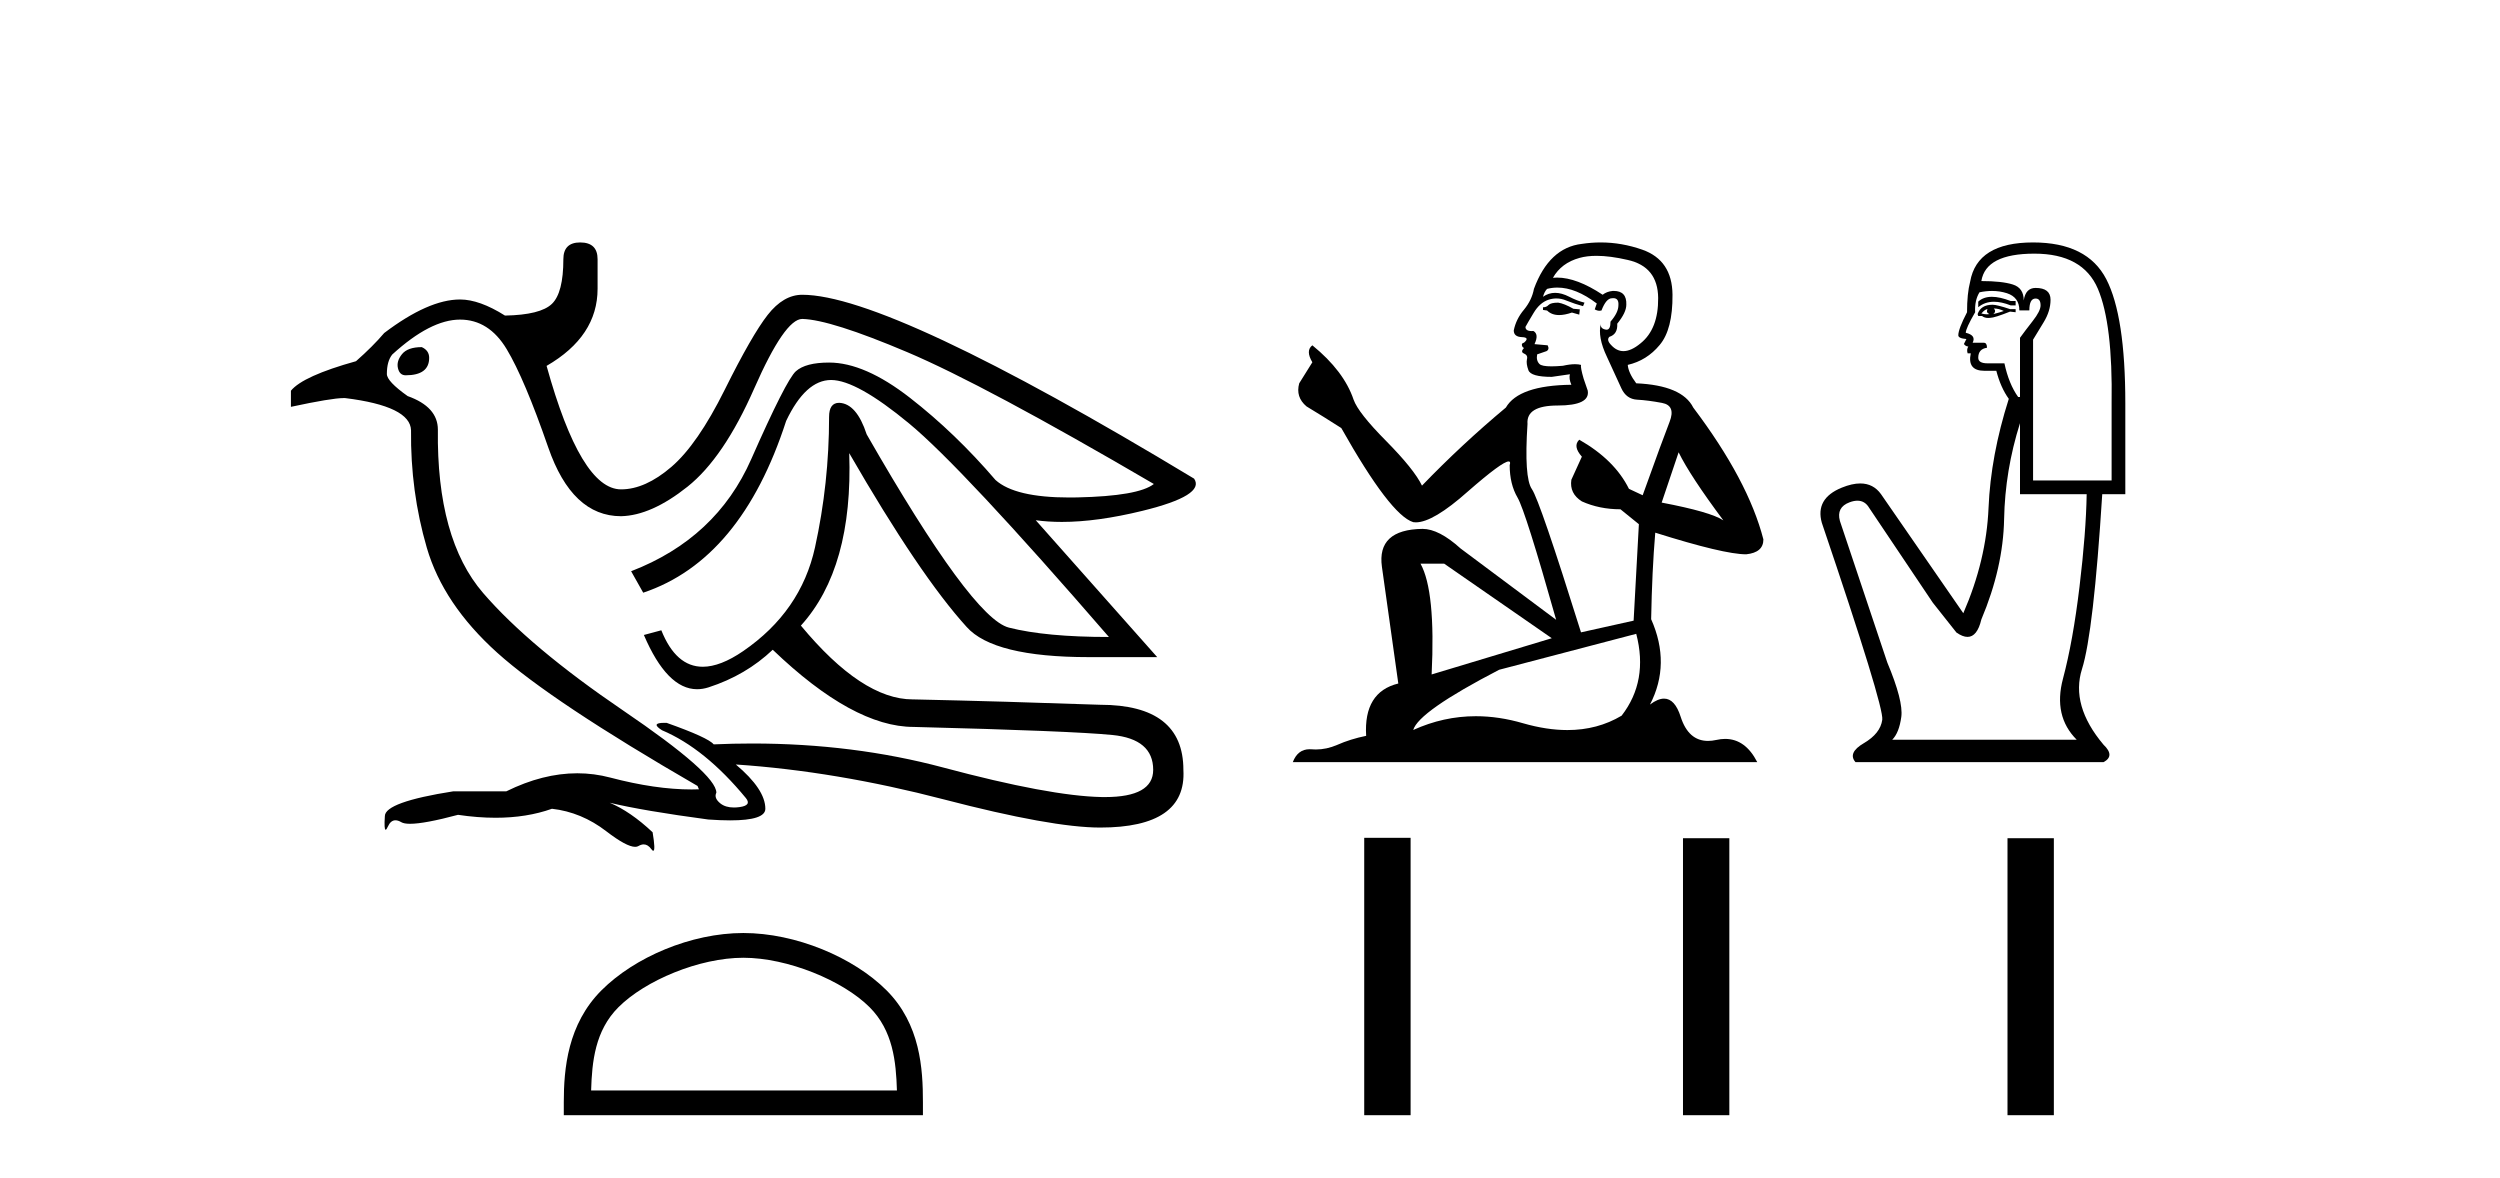 <?xml version='1.0' encoding='UTF-8' standalone='yes'?><svg xmlns='http://www.w3.org/2000/svg' xmlns:xlink='http://www.w3.org/1999/xlink' width='87.0' height='41.0' ><path d='M 14.678 12.08 Q 14.187 12.08 13.989 12.325 Q 13.79 12.57 13.849 12.815 Q 13.907 13.06 14.117 13.06 Q 14.935 13.06 14.935 12.453 Q 14.935 12.196 14.678 12.08 ZM 27.918 11.099 Q 28.899 11.122 31.573 12.255 Q 34.246 13.387 40.154 16.843 Q 39.617 17.264 37.492 17.31 Q 37.35 17.313 37.215 17.313 Q 35.319 17.313 34.643 16.703 Q 33.242 15.069 31.666 13.843 Q 30.09 12.617 28.852 12.617 Q 28.035 12.617 27.696 12.92 Q 27.358 13.224 26.143 15.979 Q 24.929 18.735 21.963 19.879 L 22.384 20.626 Q 25.793 19.482 27.358 14.648 Q 28.035 13.224 28.922 13.224 Q 29.809 13.224 31.643 14.742 Q 33.476 16.26 38.59 22.167 Q 36.395 22.167 35.11 21.841 Q 33.826 21.514 30.16 15.115 Q 29.809 14.041 29.202 14.018 Q 28.852 14.018 28.852 14.508 Q 28.852 16.82 28.362 19.05 Q 27.871 21.28 25.863 22.658 Q 25.068 23.203 24.456 23.203 Q 23.522 23.203 23.014 21.934 L 22.407 22.097 Q 23.213 23.985 24.26 23.985 Q 24.456 23.985 24.66 23.919 Q 25.956 23.499 26.891 22.611 Q 29.693 25.297 31.794 25.297 Q 37.282 25.437 38.706 25.577 Q 40.131 25.717 40.131 26.791 Q 40.131 27.738 38.455 27.738 Q 38.395 27.738 38.333 27.737 Q 36.535 27.702 32.822 26.709 Q 29.697 25.874 26.175 25.874 Q 25.513 25.874 24.836 25.904 Q 24.649 25.67 23.201 25.156 Q 23.154 25.155 23.114 25.155 Q 22.628 25.155 23.038 25.413 Q 24.532 26.044 25.956 27.772 Q 26.167 28.029 25.735 28.087 Q 25.632 28.101 25.54 28.101 Q 25.247 28.101 25.069 27.959 Q 24.836 27.772 24.929 27.585 Q 24.929 26.931 21.683 24.724 Q 18.437 22.518 16.814 20.638 Q 15.191 18.758 15.238 14.952 Q 15.238 14.158 14.187 13.784 Q 13.463 13.271 13.463 13.014 Q 13.463 12.57 13.65 12.337 Q 14.981 11.122 16.009 11.122 Q 17.013 11.122 17.632 12.15 Q 18.25 13.177 19.079 15.571 Q 19.908 17.964 21.613 17.964 Q 22.664 17.941 23.925 16.937 Q 25.186 15.933 26.248 13.516 Q 27.311 11.099 27.918 11.099 ZM 20.189 8.437 Q 19.605 8.437 19.605 9.021 Q 19.605 10.188 19.208 10.573 Q 18.811 10.959 17.573 10.982 Q 16.686 10.422 16.009 10.422 Q 14.911 10.422 13.37 11.589 Q 12.973 12.056 12.389 12.57 Q 10.544 13.084 10.124 13.597 L 10.124 14.158 Q 11.541 13.853 11.961 13.853 Q 11.991 13.853 12.016 13.854 Q 14.281 14.135 14.304 14.975 Q 14.281 17.1 14.853 19.062 Q 15.425 21.023 17.305 22.716 Q 19.185 24.409 24.275 27.352 L 24.322 27.468 Q 24.196 27.473 24.067 27.473 Q 22.807 27.473 21.239 27.06 Q 20.673 26.91 20.089 26.91 Q 18.892 26.91 17.62 27.538 L 15.775 27.538 Q 13.393 27.912 13.393 28.402 Q 13.362 28.875 13.421 28.875 Q 13.449 28.875 13.498 28.764 Q 13.596 28.546 13.762 28.546 Q 13.853 28.546 13.965 28.612 Q 14.059 28.668 14.27 28.668 Q 14.772 28.668 15.939 28.356 Q 16.626 28.458 17.246 28.458 Q 18.331 28.458 19.208 28.145 Q 20.235 28.262 21.099 28.928 Q 21.803 29.47 22.104 29.47 Q 22.173 29.47 22.22 29.441 Q 22.316 29.385 22.401 29.385 Q 22.546 29.385 22.664 29.547 Q 22.708 29.607 22.733 29.607 Q 22.818 29.607 22.711 28.963 Q 21.94 28.239 21.216 27.935 L 21.216 27.935 Q 22.384 28.216 24.649 28.519 Q 25.074 28.549 25.408 28.549 Q 26.634 28.549 26.634 28.145 Q 26.634 27.468 25.606 26.604 L 25.606 26.604 Q 29.086 26.838 32.845 27.819 Q 36.605 28.799 38.286 28.799 Q 41.298 28.799 41.182 26.791 Q 41.182 24.526 38.286 24.526 Q 34.947 24.409 31.794 24.339 Q 31.779 24.339 31.763 24.339 Q 30 24.339 27.871 21.771 Q 29.693 19.762 29.553 15.769 L 29.553 15.769 Q 32.005 20.019 33.639 21.817 Q 34.573 22.868 37.889 22.868 L 40.271 22.868 L 36.044 18.104 L 36.044 18.104 Q 36.471 18.163 36.952 18.163 Q 38.18 18.163 39.757 17.777 Q 41.952 17.24 41.555 16.657 Q 30.954 10.258 27.918 10.258 Q 27.264 10.258 26.715 10.959 Q 26.167 11.659 25.221 13.562 Q 24.275 15.466 23.364 16.248 Q 22.454 17.03 21.613 17.03 Q 20.212 17.03 19.021 12.733 Q 20.796 11.706 20.796 10.048 L 20.796 9.021 Q 20.796 8.437 20.189 8.437 Z' style='fill:#000000;stroke:none' /><path d='M 25.869 33.33 C 27.406 33.33 29.331 34.12 30.262 35.051 C 31.076 35.865 31.183 36.945 31.213 37.949 L 20.571 37.949 C 20.601 36.945 20.707 35.865 21.522 35.051 C 22.453 34.12 24.332 33.33 25.869 33.33 ZM 25.869 32.469 C 24.045 32.469 22.083 33.312 20.933 34.462 C 19.753 35.642 19.62 37.194 19.62 38.356 L 19.62 38.809 L 32.118 38.809 L 32.118 38.356 C 32.118 37.194 32.03 35.642 30.85 34.462 C 29.7 33.312 27.693 32.469 25.869 32.469 Z' style='fill:#000000;stroke:none' /><path d='M 54.225 10.532 Q 53.971 10.532 53.89 10.613 Q 53.818 10.694 53.696 10.694 L 53.696 10.786 L 53.839 10.806 Q 53.997 10.964 54.258 10.964 Q 54.452 10.964 54.703 10.877 L 54.958 10.949 L 54.978 10.766 L 54.754 10.745 Q 54.429 10.562 54.225 10.532 ZM 55.558 8.903 Q 56.027 8.903 56.646 9.046 Q 57.694 9.28 57.704 10.369 Q 57.714 11.447 57.094 11.946 Q 56.766 12.219 56.496 12.219 Q 56.265 12.219 56.077 12.017 Q 55.894 11.834 56.006 11.722 Q 56.301 11.63 56.28 11.264 Q 56.596 10.877 56.596 10.603 Q 56.615 10.124 56.156 10.124 Q 56.137 10.124 56.117 10.125 Q 55.914 10.145 55.772 10.257 Q 54.872 9.66 54.187 9.66 Q 54.113 9.66 54.042 9.667 L 54.042 9.667 Q 54.337 9.148 54.968 8.975 Q 55.225 8.903 55.558 8.903 ZM 58.416 15.74 Q 58.813 16.554 59.973 18.11 Q 59.535 17.815 57.826 17.49 L 58.416 15.74 ZM 54.198 10.008 Q 54.84 10.008 55.568 10.562 L 55.497 10.766 Q 55.582 10.815 55.663 10.815 Q 55.697 10.815 55.731 10.806 Q 55.894 10.379 56.097 10.379 Q 56.121 10.376 56.143 10.376 Q 56.339 10.376 56.321 10.623 Q 56.321 10.877 56.046 11.193 Q 56.046 11.474 55.909 11.474 Q 55.888 11.474 55.863 11.467 Q 55.68 11.427 55.711 11.264 L 55.711 11.264 Q 55.588 11.722 55.924 12.424 Q 56.25 13.136 56.423 13.512 Q 56.596 13.888 56.972 13.909 Q 57.348 13.929 57.837 14.021 Q 58.325 14.112 58.101 14.682 Q 57.877 15.252 57.165 17.235 L 56.687 17.011 Q 56.189 16.004 54.958 15.302 L 54.958 15.302 Q 54.724 15.526 55.049 15.892 L 54.683 16.696 Q 54.612 17.174 55.049 17.449 Q 55.66 17.723 56.392 17.723 L 57.033 18.242 L 56.85 21.599 L 55.019 22.006 Q 53.584 17.418 53.31 17.022 Q 53.035 16.625 53.157 14.753 Q 53.106 14.112 54.205 14.112 Q 55.344 14.112 55.253 13.593 L 55.11 13.176 Q 54.998 12.79 55.019 12.698 Q 54.929 12.674 54.81 12.674 Q 54.632 12.674 54.388 12.729 Q 54.158 12.749 53.99 12.749 Q 53.656 12.749 53.574 12.668 Q 53.452 12.546 53.493 12.332 L 53.818 12.22 Q 53.93 12.159 53.859 12.017 L 53.401 11.976 Q 53.564 11.63 53.361 11.518 Q 53.33 11.521 53.303 11.521 Q 53.086 11.521 53.086 11.376 Q 53.157 11.244 53.371 10.888 Q 53.584 10.532 53.89 10.43 Q 54.027 10.386 54.162 10.386 Q 54.338 10.386 54.51 10.46 Q 54.815 10.582 55.09 10.654 L 55.141 10.532 Q 54.887 10.471 54.612 10.328 Q 54.347 10.191 54.119 10.191 Q 53.89 10.191 53.696 10.328 Q 53.747 10.145 53.839 10.053 Q 54.015 10.008 54.198 10.008 ZM 50.258 19.616 L 54.002 22.21 L 49.821 23.471 Q 49.963 20.572 49.434 19.616 ZM 56.941 22.057 Q 57.369 23.695 56.433 24.905 Q 55.594 25.406 54.545 25.406 Q 53.825 25.406 53.005 25.17 Q 52.164 24.924 51.359 24.924 Q 50.235 24.924 49.18 25.404 Q 49.363 24.763 52.17 23.308 L 56.941 22.057 ZM 55.704 8.437 Q 55.378 8.437 55.049 8.487 Q 53.91 8.619 53.381 10.053 Q 53.31 10.44 53.035 10.776 Q 52.76 11.101 52.679 11.498 Q 52.679 11.722 52.964 11.732 Q 53.249 11.742 53.035 11.925 Q 52.944 11.946 52.964 12.017 Q 52.974 12.088 53.035 12.108 Q 52.903 12.251 53.035 12.302 Q 53.178 12.363 53.137 12.505 Q 53.106 12.658 53.188 12.881 Q 53.269 13.115 54.002 13.115 L 54.632 13.024 L 54.632 13.024 Q 54.592 13.176 54.683 13.39 Q 52.852 13.41 52.404 14.183 Q 50.868 15.465 49.485 16.9 Q 49.21 16.33 48.234 15.343 Q 47.267 14.367 47.105 13.909 Q 46.769 12.912 45.67 12.017 Q 45.426 12.2 45.67 12.607 L 45.213 13.339 Q 45.08 13.817 45.467 14.143 Q 46.057 14.499 46.677 14.896 Q 48.386 17.927 49.18 18.171 Q 49.224 18.178 49.271 18.178 Q 49.875 18.178 51.082 17.103 Q 52.278 16.058 52.501 16.058 Q 52.579 16.058 52.537 16.187 Q 52.537 16.849 52.811 17.317 Q 53.086 17.785 54.154 21.569 L 50.828 19.087 Q 50.075 18.405 49.505 18.405 Q 47.908 18.425 48.091 19.727 L 48.661 23.786 Q 47.45 24.081 47.542 25.607 Q 46.993 25.719 46.535 25.922 Q 46.165 26.082 45.789 26.082 Q 45.709 26.082 45.63 26.075 Q 45.602 26.073 45.576 26.073 Q 45.161 26.073 44.989 26.523 L 61.153 26.523 Q 60.74 25.714 60.035 25.714 Q 59.888 25.714 59.729 25.75 Q 59.575 25.784 59.438 25.784 Q 58.758 25.784 58.488 24.946 Q 58.287 24.312 57.909 24.312 Q 57.693 24.312 57.419 24.519 Q 58.152 23.105 57.46 21.548 Q 57.491 19.86 57.603 18.537 Q 59.993 19.29 60.766 19.29 Q 61.366 19.229 61.366 18.771 Q 60.837 16.716 58.925 14.183 Q 58.538 13.41 56.941 13.339 Q 56.667 12.973 56.646 12.698 Q 57.308 12.546 57.755 12.007 Q 58.213 11.467 58.203 10.257 Q 58.193 9.057 57.155 8.69 Q 56.437 8.437 55.704 8.437 Z' style='fill:#000000;stroke:none' /><path d='M 69.318 10.329 Q 69.022 10.329 68.843 10.497 L 68.843 10.692 Q 69.07 10.501 69.39 10.501 Q 69.65 10.501 69.971 10.627 L 70.144 10.627 L 70.144 10.475 L 69.971 10.475 Q 69.594 10.329 69.318 10.329 ZM 69.385 10.735 Q 69.559 10.735 69.732 10.822 Q 69.624 10.866 69.363 10.931 Q 69.428 10.887 69.428 10.822 Q 69.428 10.779 69.385 10.735 ZM 69.168 10.757 Q 69.147 10.779 69.147 10.844 Q 69.147 10.887 69.233 10.931 Q 69.19 10.938 69.144 10.938 Q 69.053 10.938 68.951 10.909 Q 69.082 10.757 69.168 10.757 ZM 69.342 10.605 Q 68.93 10.605 68.821 10.931 L 68.843 10.996 L 68.973 10.996 Q 69.06 11.065 69.188 11.065 Q 69.22 11.065 69.255 11.061 Q 69.407 11.061 69.949 10.844 L 70.144 10.866 L 70.144 10.757 L 69.949 10.757 Q 69.494 10.605 69.342 10.605 ZM 69.323 10.125 Q 69.595 10.125 69.841 10.204 Q 70.274 10.345 70.274 10.801 L 70.621 10.801 Q 70.621 10.389 70.838 10.389 Q 71.012 10.389 71.012 10.627 Q 71.012 10.822 70.74 11.169 Q 70.469 11.516 70.296 11.755 L 70.296 13.815 L 70.231 13.815 Q 69.906 13.359 69.754 12.644 L 69.168 12.644 Q 68.843 12.644 68.843 12.449 Q 68.843 12.145 69.147 12.102 Q 69.147 11.928 69.038 11.928 L 68.648 11.928 Q 68.778 11.668 68.409 11.581 Q 68.409 11.429 68.735 10.866 Q 68.713 10.454 68.886 10.172 Q 69.113 10.125 69.323 10.125 ZM 70.795 8.827 Q 72.486 8.827 73.007 10.052 Q 73.527 11.278 73.484 14.032 L 73.484 16.721 L 70.751 16.721 L 70.751 11.82 Q 70.881 11.603 71.12 11.213 Q 71.359 10.822 71.359 10.432 Q 71.359 10.02 70.838 10.02 Q 70.491 10.02 70.426 10.454 Q 70.426 10.02 70.047 9.901 Q 69.667 9.781 68.951 9.781 Q 69.103 8.827 70.795 8.827 ZM 70.296 14.726 L 70.296 17.198 L 72.616 17.198 Q 72.595 18.521 72.367 20.418 Q 72.139 22.316 71.792 23.617 Q 71.445 24.918 72.269 25.742 L 65.85 25.742 Q 66.089 25.503 66.165 24.95 Q 66.241 24.397 65.677 23.053 L 64.029 18.13 Q 63.899 17.653 64.365 17.48 Q 64.514 17.424 64.638 17.424 Q 64.901 17.424 65.048 17.675 L 67.26 20.971 L 68.084 22.012 Q 68.301 22.164 68.47 22.164 Q 68.807 22.164 68.951 21.557 Q 69.71 19.757 69.743 18.065 Q 69.775 16.374 70.296 14.726 ZM 70.751 8.437 Q 68.8 8.437 68.561 9.803 Q 68.453 10.215 68.453 10.866 Q 68.149 11.451 68.149 11.668 Q 68.149 11.776 68.431 11.798 L 68.344 11.972 Q 68.409 12.058 68.496 12.058 Q 68.431 12.167 68.474 12.297 L 68.583 12.297 Q 68.453 12.904 69.06 12.904 L 69.472 12.904 Q 69.624 13.49 69.906 13.88 Q 69.277 15.853 69.201 17.675 Q 69.125 19.497 68.323 21.34 L 65.46 17.198 Q 65.193 16.824 64.737 16.824 Q 64.452 16.824 64.094 16.97 Q 63.161 17.35 63.4 18.195 Q 65.568 24.593 65.503 25.048 Q 65.438 25.525 64.864 25.861 Q 64.289 26.197 64.571 26.523 L 73.202 26.523 Q 73.614 26.306 73.202 25.915 Q 72.052 24.549 72.454 23.281 Q 72.855 22.012 73.158 17.198 L 73.961 17.198 L 73.961 14.032 Q 73.961 10.996 73.299 9.716 Q 72.638 8.437 70.751 8.437 Z' style='fill:#000000;stroke:none' /><path d='M 47.475 29.156 L 47.475 38.809 L 49.089 38.809 L 49.089 29.156 ZM 58.568 29.17 L 58.568 38.809 L 60.181 38.809 L 60.181 29.17 ZM 69.861 29.17 L 69.861 38.809 L 71.474 38.809 L 71.474 29.17 Z' style='fill:#000000;stroke:none' /></svg>